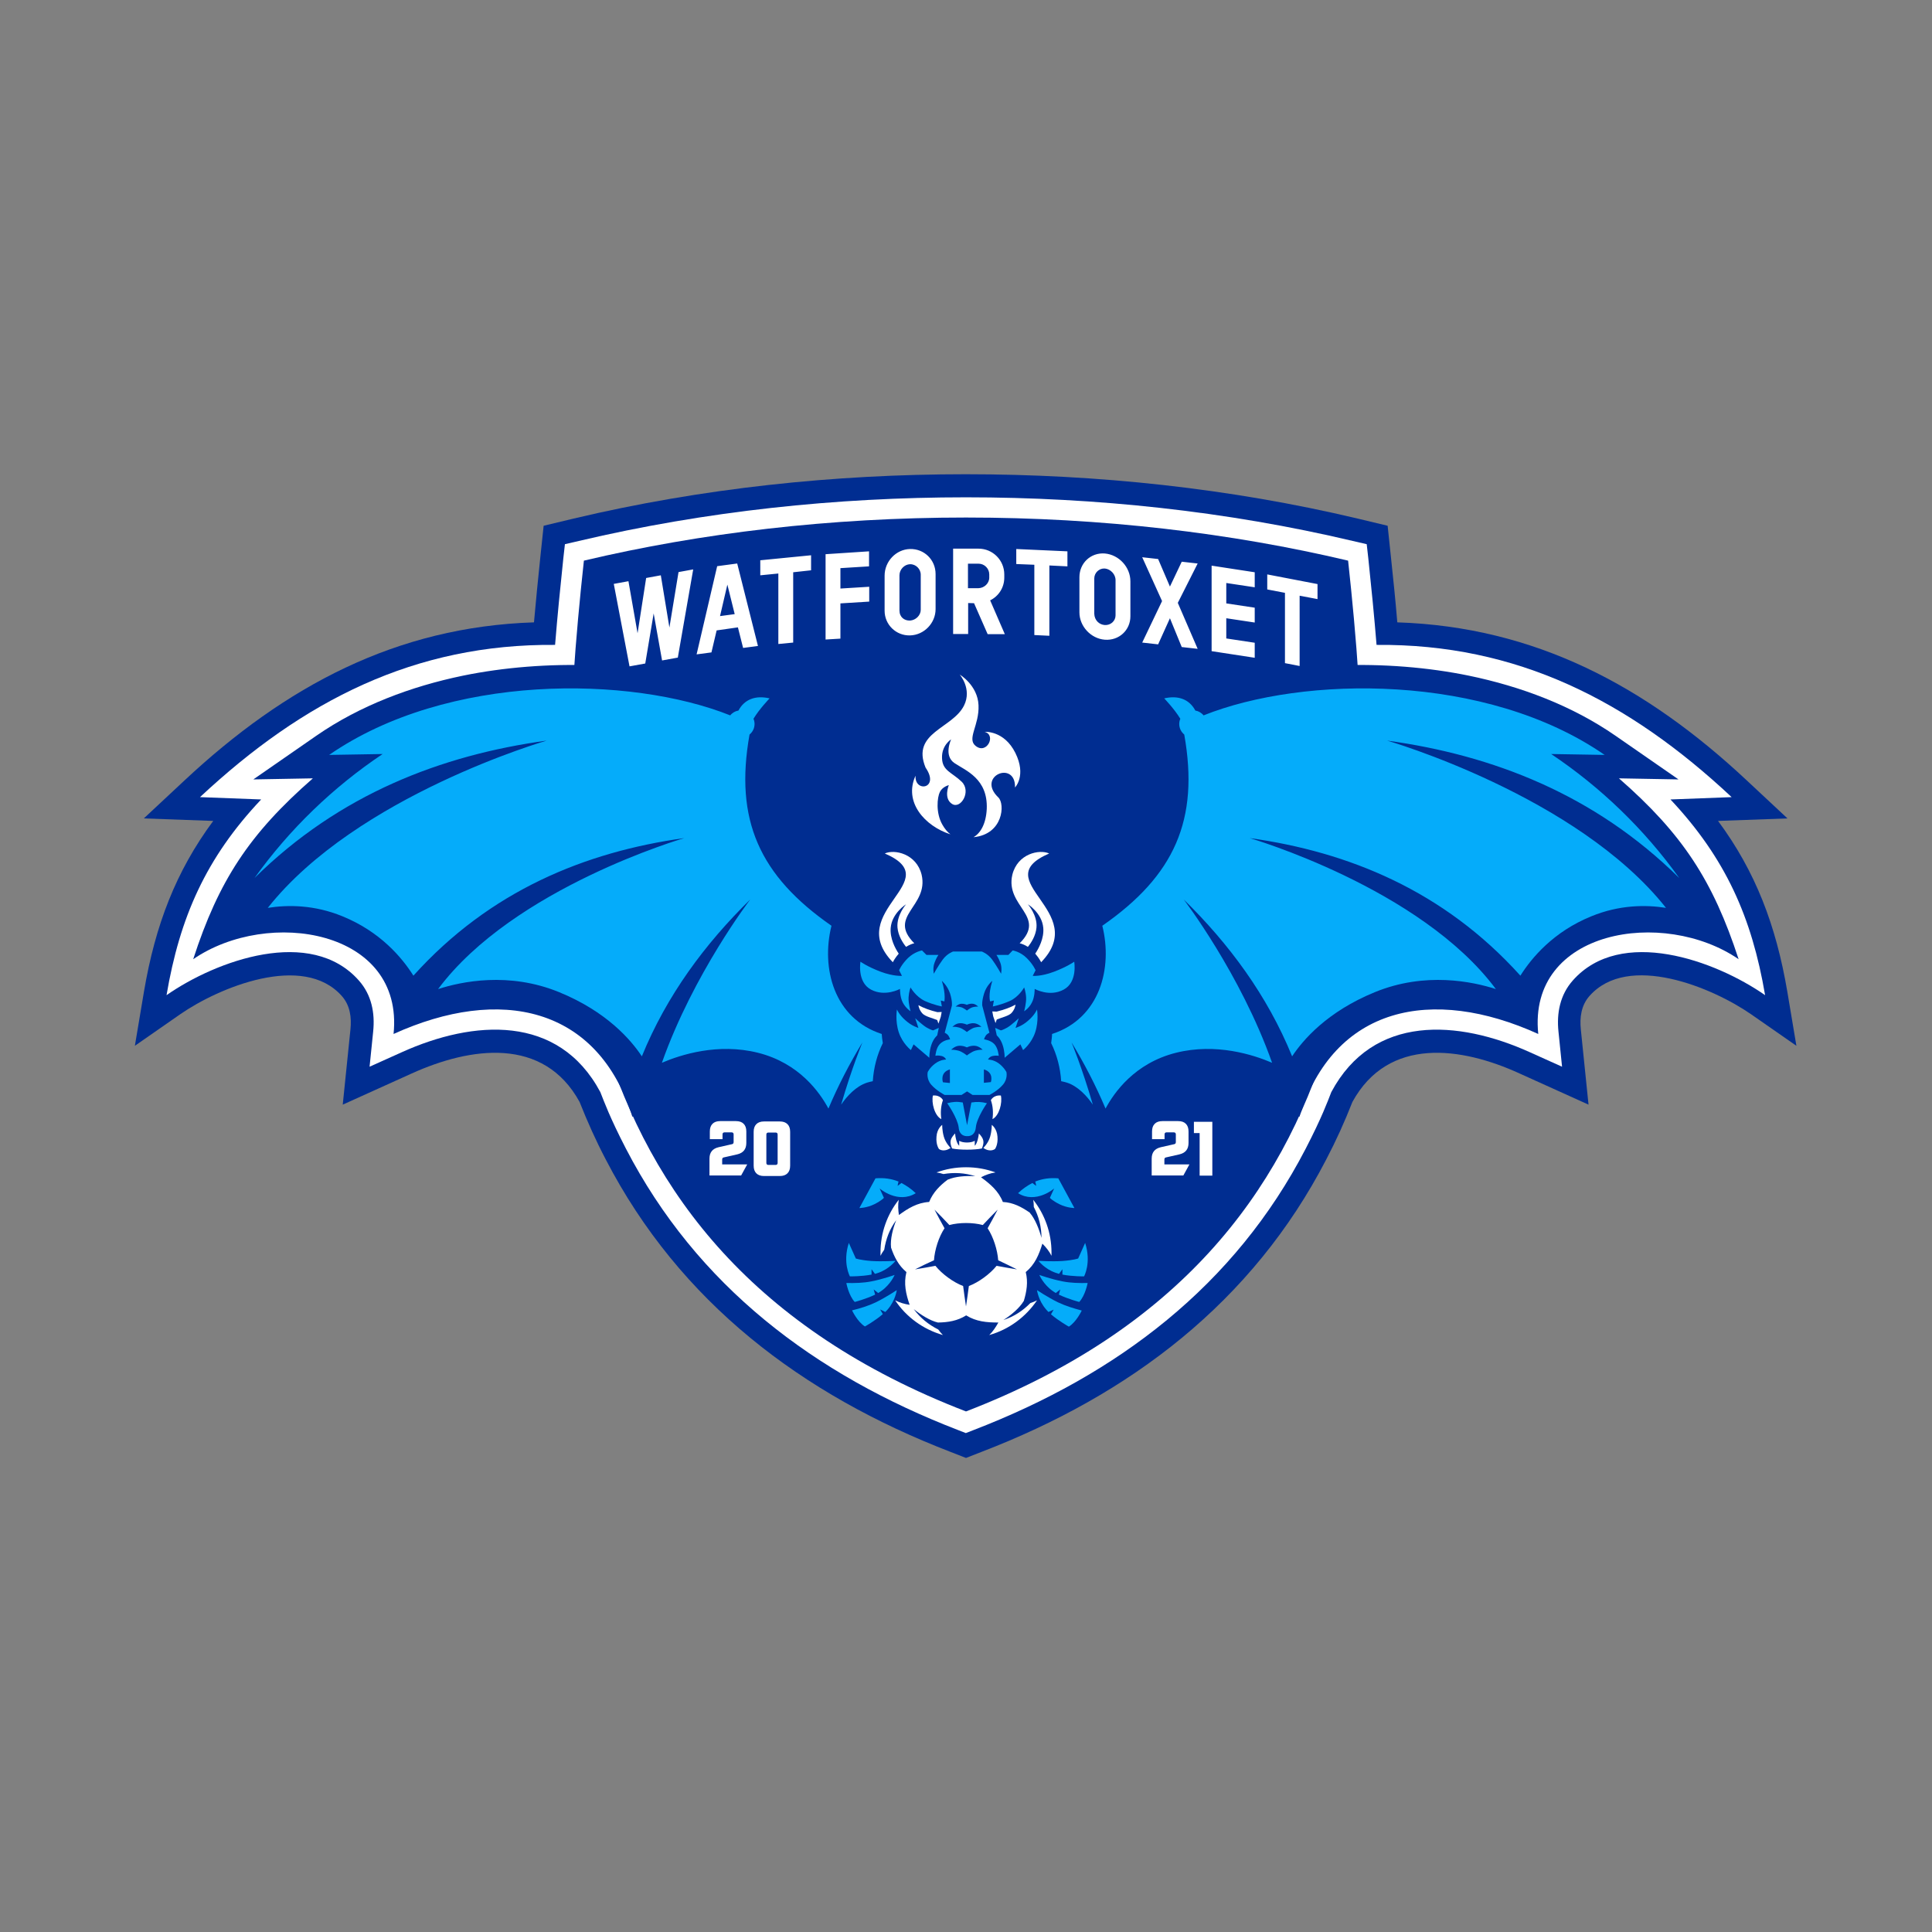 <svg xmlns="http://www.w3.org/2000/svg" xml:space="preserve" id="Layer_1" x="0" y="0" style="enable-background:new 0 0 1080 1080" version="1.1" viewBox="0 0 1080 1080"><rect x="0" y="0" width="1080" height="1080" fill="#808080" stroke="none"/><style>.st0,.st1,.st2{fill-rule:evenodd;clip-rule:evenodd;fill:#002d91}.st1,.st2{fill:#fff}.st2{fill:#05acfa}</style><path d="M756 616c-4.4 11.2-9 21.4-14.6 32.1-41.4 80-109.7 131.6-192.7 163.5L540 815l-8.7-3.4c-83-32-151.3-83.6-192.7-163.5-5.6-10.7-10.2-21-14.6-32.1-20.1-36.7-61-30.8-93.9-15.9l-38.5 17.4 4.3-42c.7-6.8-.2-13.5-4.8-18.7-21.6-24.4-68.8-4.8-90.4 10.2l-25.3 17.6 5.1-30.4c6.3-37 17.8-67.1 38.7-95.3l-38.8-1.4 22.7-21.2c56.5-52.8 118.4-85.9 195.4-88.4 1.1-12.3 2.3-24.6 3.6-36.9l1.8-17.1 16.7-4c71.6-17 145.6-24.8 219.2-24.8s147.6 7.8 219.2 24.8l16.7 4 1.8 17.1c1.3 12.3 2.6 24.6 3.6 36.9 77 2.5 139 35.6 195.4 88.4l22.7 21.2-38.8 1.4c20.9 28.2 32.4 58.3 38.7 95.3l5.1 30.4-25.3-17.6c-21.6-15-68.8-34.7-90.4-10.2-4.6 5.2-5.5 12-4.8 18.7l4.3 42-38.5-17.4C817 585.2 776.1 579.3 756 616z" class="st0"/><path d="M744.2 610.5c-2.1 5.4-5.3 14.2-14.3 31.6-39.6 76.5-105.1 126.3-185.9 157.4l-4.1 1.6-4.1-1.6c-80.7-31.1-146.2-80.8-185.9-157.4-9-17.4-12.2-26.3-14.3-31.6-23.4-43.8-70.9-40.4-111-22.3l-18 8.1 2-19.6c1.1-10.5-.9-20.6-8-28.6-26.8-30.3-79.5-11.3-107.5 8.2 7.4-43.5 22-76.7 52.9-109.4l-34.2-1.3c57.7-53.9 120-85.8 198.5-85.1 1.3-16.1 2.9-32.2 4.6-48.3l.9-8 7.8-1.8C394.4 285.7 467.5 278 540 278s145.6 7.7 216.2 24.4l7.8 1.8.9 8c1.7 16.1 3.3 32.2 4.6 48.3 78.5-.7 140.9 31.2 198.5 85.1l-34.2 1.3c30.8 32.8 45.5 65.9 52.9 109.4-28-19.5-80.7-38.5-107.5-8.2-7.1 8-9.1 18.2-8 28.6l2 19.6-18-8.1c-40-18.1-87.6-21.5-111 22.3z" class="st1"/><path d="M674.2 385c-6.9-7.4-17.1-9.8-27.6-7.3l-21.9 5.2 15.6 16.3c1.6 1.7 3.3 3.6 4.9 5.6 0 4.1 1.3 8.1 3.6 11.4 6.4 41.1-6.3 66.4-41 90.6l-7.3 5.1 2.2 8.7c4.4 17.9-.2 38.8-19.5 45.1l-8.7 2.8-.2 9.1c0 .6-.1 1.1-.3 1.7l-1.3 4.7 2.1 4.4c2.5 5.2 4 10.8 4.3 16.6l.6 9.7 9.5 2.1c.7.2 1.4.3 2.1.6 1.8.5 3.8 2.5 5 3.9l2.7 3.6 20.3 33.5c13.7-58.8 63.9-71.7 107.1-34.1 19.3-61.8 74-73.3 133.5-46.3-6-58.4 70.1-70.6 112-41.8-14.3-43.8-31.3-70-66.9-101.1l33.3.6-35.2-24.4c-24.4-16.9-53-27.6-82-33.6-45.2-9.3-102.1-8.4-146.9 7.3zM405.8 385c6.9-7.4 17.1-9.8 27.6-7.3l21.9 5.2-15.6 16.3c-1.6 1.7-3.3 3.6-4.9 5.6 0 4.1-1.3 8.1-3.6 11.4-6.4 41.1 6.3 66.4 41 90.6l7.3 5.1-2.2 8.7c-4.4 17.9.2 38.8 19.5 45.1l8.7 2.8.2 9.1c0 .6.1 1.1.3 1.7l1.3 4.7-2.1 4.4c-2.5 5.2-4 10.8-4.3 16.6l-.6 9.7-9.5 2.1c-.7.2-1.4.3-2.1.6-1.8.5-3.8 2.5-5.1 3.9l-2.7 3.6-20.3 33.5c-13.7-58.8-63.9-71.7-107.1-34.1-19.3-61.8-74-73.3-133.5-46.3 6-58.4-70.1-70.6-112-41.8 14.2-43.8 31.3-70 66.9-101.1l-33.3.6 35.2-24.4c24.4-16.9 53-27.6 82-33.6 45.3-9.3 102.2-8.4 147 7.3z" class="st0"/><path d="M540 789c-236.6-91.2-232.1-304.9-213.6-475.6 65.5-15.5 137.7-24.1 213.6-24.1s148.1 8.6 213.6 24.1c18.5 170.7 23 384.4-213.6 475.6z" class="st0"/><path d="M526.5 548.3s3.1 2.6 4.6 7.1c1.4 4.6 1 6.8 1 6.8l-4 15.1s1.4.6 2.1 1.7c.7 1.1.9 2 .9 2s-3.5.3-5.7 2.6c-2.2 2.2-2.5 6.6-2.5 6.6s1.5-.4 3.4.1c1.9.4 2.6 2 2.6 2s-3-.1-6.1 2.2c-3.1 2.3-4.2 4.8-4.2 4.8s-.9 3.8 2 7.1 7.5 5.7 7.5 5.7h9.4l3.1-2 3.1 2h9.4s4.6-2.3 7.5-5.7c2.9-3.3 2-7.1 2-7.1s-1.2-2.5-4.2-4.8c-3.1-2.3-6.1-2.2-6.1-2.2s.7-1.6 2.6-2c1.9-.4 3.4-.1 3.4-.1s-.3-4.3-2.5-6.6c-2.2-2.2-5.7-2.6-5.7-2.6s.2-.9.9-2 2.1-1.7 2.1-1.7l-4-15.1s-.4-2.2 1-6.8 4.6-7.1 4.6-7.1c-2.5 8.3-1.2 11.5-1.2 11.5l2.1-.5-.6 3.3s4.1-.7 9.4-3c5.2-2.3 8.1-7.6 8.1-7.6s.9 2.2 1.1 5.5c.2 3.2-1.1 7.8-1.1 7.8s2.7-1.6 4.3-4.8c1.7-3.2 1.6-7.7 1.6-7.7s8.3 4.7 16.2.4c7.9-4.2 5.9-15.6 5.9-15.6s-3.9 2.8-11.3 5.6-11.9 2.3-11.9 2.3l1.6-3.1s-1.2-3.1-4.9-6.8c-3.7-3.7-7.9-4.3-7.9-4.3l-2.4 2.5H557s1.1 1.5 2.2 4.4c1.1 3 .4 6.1.4 6.1s-2.5-4.5-5-7.9c-2.5-3.4-5.8-4.5-5.8-4.5h-16s-3.3 1.1-5.8 4.5-5 7.9-5 7.9-.7-3.2.4-6.1c1.1-3 2.2-4.4 2.2-4.4h-6.7l-2.5-2.5s-4.2.7-7.9 4.3c-3.7 3.7-4.9 6.8-4.9 6.8l1.6 3.1s-4.6.4-11.9-2.3c-7.4-2.8-11.3-5.6-11.3-5.6s-2 11.4 5.9 15.6c7.9 4.2 16.2-.4 16.2-.4s-.1 4.5 1.6 7.7c1.7 3.2 4.3 4.8 4.3 4.8s-1.3-4.6-1.1-7.8c.2-3.2 1.1-5.5 1.1-5.5s2.9 5.2 8.1 7.6c5.2 2.3 9.4 3 9.4 3l-.6-3.3 2.1.5c-.3 0 1-3.2-1.5-11.5zm4.5 49.5v7.6l-3.9-.4s-1.9-5.5 3.9-7.2zm19 0c5.8 1.7 3.9 7.1 3.9 7.1l-3.9.4v-7.5z" class="st2"/><path d="m524.8 574.6-.9 4.2s-2.1 1.7-3.3 5.4c-1.2 3.6-1.1 7.1-1.1 7.1l-8.8-7.5-1.5 3.2s-4.7-3.6-6.8-10c-2.1-6.4-1-12.7-1-12.7s1.2 3 4.8 6.1c3.5 3.2 7.2 4.2 7.2 4.2l-1.8-5.4s3.9 3.7 6.4 5.2c2.5 1.4 3.6 1.6 3.6 1.6l3.2-1.4z" class="st2"/><path d="M515.6 566.5c-1.7-1.9-2.1-3.9-2.2-4.6 2.9 1.6 6.5 2.9 10.6 3.9l2.4-.1-.5 2.7-1.3 3.8c-.2-.7-.6-1.6-.7-2-2.7-1.1-6.8-2-8.3-3.7zM521.5 612.4c-.9 4 .9 11.3 4.7 13.2-.5-3.5-.3-7.2.9-10.6.1.1-1.3-3-5.6-2.6zM559.5 612.4c.9 4-.9 11.3-4.7 13.2.5-3.5.3-7.2-.9-10.6 0 .1 1.3-3 5.6-2.6z" class="st1"/><path d="M529.5 616.7c3.2-.8 5.4-1 8.7-.4l2.4 12.7 2.4-12.7c3.2-.5 5.5-.4 8.7.4 0 0-5.7 8.1-6.2 13.5s-4.8 4.9-4.8 4.9-4.4.5-4.8-4.9c-.7-5.4-6.4-13.5-6.4-13.5z" class="st2"/><path d="M531.4 641.7s-2.8-2.7-3.8-6.3c-1-3.6-.9-6.6-.9-6.6s-2.9 2-3.2 6.6c-.4 4.6 1.4 6.9 1.4 6.9s2.5 2.1 6.5-.6zM549.7 641.7s2.8-2.7 3.8-6.3.9-6.6.9-6.6 2.9 2 3.2 6.6c.4 4.6-1.4 6.9-1.4 6.9s-2.6 2.1-6.5-.6zM532.2 642c-1.5-3.7-1.1-5.4 1.7-8.4.1 1.8.8 5.5 2.3 6.9v-2.8c2 1.3 6.7 1.3 8.7 0v2.8c1.4-1.3 2.1-5 2.3-6.9 2.8 3 3.2 4.7 1.7 8.4-4.1.9-12.6.9-16.7 0zM494.6 477.1c35.5 15.3-23.2 32.2 4.5 60.8.4-.8 1.4-2.6 3.3-4.8-1.9-2.8-5-8.5-4.5-14.4.7-8.3 8.6-13.2 8.6-13.2s-5.4 6.1-4.8 13c.4 4.6 3 8.6 4.8 10.8 1.9-1.2 3.6-1.8 4.6-2-15.3-15.3 8.2-20.5 4.1-38.3-2.9-11.8-15.2-14.4-20.6-11.9zM586.5 477.1c-35.5 15.3 23.2 32.2-4.5 60.8-.4-.8-1.4-2.6-3.3-4.8 1.9-2.8 5-8.5 4.5-14.4-.7-8.3-8.6-13.2-8.6-13.2s5.4 6.1 4.8 13c-.4 4.6-3 8.6-4.8 10.8-1.9-1.2-3.6-1.8-4.6-2 15.3-15.3-8.2-20.5-4.1-38.3 2.9-11.8 15.1-14.4 20.6-11.9z" class="st1"/><path d="m556.3 574.6.9 4.2s2.1 1.7 3.3 5.4c1.2 3.6 1.1 7.1 1.1 7.1l8.8-7.5 1.5 3.2s4.7-3.6 6.8-10c2.1-6.4 1-12.7 1-12.7s-1.2 3-4.8 6.1c-3.5 3.2-7.2 4.2-7.2 4.2l1.8-5.4s-3.9 3.7-6.4 5.2c-2.5 1.4-3.6 1.6-3.6 1.6l-3.2-1.4z" class="st2"/><path d="M568.5 709.6c-3.8-.6-7.6-1.3-11.4-2-3.7 4.6-10 9.2-15.5 11.3-.5 3.8-1 7.6-1.6 11.4-.6-3.8-1.1-7.6-1.6-11.4-5.5-2.1-11.8-6.7-15.5-11.3-3.8.7-7.6 1.4-11.4 2 3.5-1.8 7-3.5 10.6-5.1.4-5.9 2.7-13.1 5.9-17.9-1.9-3.4-3.8-6.9-5.6-10.4 2.8 2.8 5.6 5.7 8.3 8.6 5.6-1.5 13.1-1.5 18.7 0 2.7-2.9 5.5-5.8 8.3-8.6-1.8 3.5-3.7 7-5.6 10.4 3.2 4.9 5.5 12.1 5.9 17.9 3.4 1.6 6.9 3.3 10.5 5.1zM553 746.3c11-3.1 20.4-10.1 26.7-19.4-1.2.6-2.4 1.1-3.7 1.5-4.2 4.3-9.2 7.6-15.1 9.5 4.3-2.7 9-6.7 11.3-10.5l.1-.1c1.6-5.3 2.5-10.6 1.1-16.2 5.1-4.2 7.4-9.7 9.3-15.9 2 2 3.8 4.2 5.1 6.8v-1.8c0-11.1-3.8-21.4-10.2-29.5.2 1.3.3 2.7.3 4 2.8 5.3 4.3 11.1 4.3 17.3-1.3-4.9-3.6-10.7-6.5-14v-.1c-4.6-3.2-9.3-5.7-15.1-6-2.4-6.1-7-10-12.2-13.8 2.5-1.3 5.2-2.3 8.1-2.7-5.1-1.9-10.7-2.9-16.5-2.9-5.8 0-11.3 1-16.5 2.9 1.4.2 2.6.5 3.9.9 5.9-1 11.9-.7 17.8 1.2-5.1-.3-11.2.1-15.3 1.9h-.1c-4.5 3.4-8.2 7.1-10.4 12.5-6.6.4-11.7 3.5-16.9 7.3-.4-2.8-.6-5.6-.1-8.5-6.4 8.1-10.2 18.4-10.2 29.5v1.8c.6-1.2 1.3-2.3 2.1-3.4.9-5.9 3-11.6 6.7-16.5-1.9 4.7-3.4 10.7-2.9 15.2v.1c1.8 5.3 4.2 10 8.6 13.7-1.6 6.4-.3 12.2 1.8 18.3-2.8-.4-5.5-1.2-8.1-2.5 6.2 9.3 15.6 16.2 26.7 19.4-1-1-1.8-2-2.6-3.1-5.4-2.7-10.1-6.5-13.7-11.4 3.9 3.2 9.2 6.5 13.5 7.5h.1c5.6-.1 10.8-.9 15.7-4 5.6 3.5 11.5 4 18 4-1.5 2.6-3 5-5.1 7z" class="st1"/><path d="M569.1 667c2.6-2.5 5.3-4.3 8-5.7l2.1 1.6s-.1-1.2-.5-2.4c4-1.6 8.2-2.2 12.9-1.8l9 16.6s-4 0-8.3-2.1c-4.2-2.1-5.4-3.6-5.4-3.6l2.4-5.3c.1.1-10.3 8.9-20.2 2.7zM606.6 694.8l-3.9 8.7s-2.3.9-8.7 1.4c-6.4.4-13.5-.1-13.5-.1s3.5 4.6 9.6 6.7c.6.2 1.3.4 1.9.6l1.9-2.6v3c5.7 1.1 12.1 1 12.1 1s4.2-7.6.6-18.7zM594 716.3c-6.3-1.2-13-3.6-13-3.6s2.2 5.3 7.5 9c.5.4 1.1.7 1.7 1.1l2.5-2-.8 2.9c5.2 2.5 11.4 4.1 11.4 4.1 3.4-3.6 4.7-10.6 4.7-10.6-4.6.1-9.5 0-14-.9zM591.4 728c-5.7-2.8-11.7-6.8-11.7-6.8s.7 5.7 5 10.7c.4.5.9 1 1.4 1.5l2.9-1.3-1.5 2.6c4.4 3.8 10 6.9 10 6.9 4.2-2.6 7.2-9 7.2-9-4.5-1.2-9.1-2.6-13.3-4.6zM511.9 667c-2.6-2.5-5.3-4.3-8-5.7l-2.1 1.6s.1-1.2.5-2.4c-4-1.6-8.2-2.2-12.9-1.8l-9 16.6s4 0 8.3-2.1c4.2-2.1 5.4-3.6 5.4-3.6l-2.4-5.3c-.1.1 10.3 8.9 20.2 2.7zM474.5 694.8l3.9 8.7s2.3.9 8.7 1.4c6.4.4 13.5-.1 13.5-.1s-3.5 4.6-9.6 6.7c-.6.2-1.3.4-1.9.6l-1.9-2.6v3c-5.7 1.1-12.1 1-12.1 1s-4.2-7.6-.6-18.7zM487.1 716.3c6.3-1.2 13-3.6 13-3.6s-2.2 5.3-7.5 9c-.5.4-1.1.7-1.7 1.1l-2.5-2 .8 2.9c-5.2 2.5-11.4 4.1-11.4 4.1-3.4-3.6-4.7-10.6-4.7-10.6 4.6.1 9.4 0 14-.9zM489.6 728c5.7-2.8 11.7-6.8 11.7-6.8s-.7 5.7-5 10.7c-.4.5-.9 1-1.4 1.5L492 732l1.5 2.6c-4.4 3.8-10 6.9-10 6.9-4.2-2.6-7.2-9-7.2-9 4.5-1.1 9.1-2.5 13.3-4.5z" class="st2"/><path d="M540.5 576.9s-2.4-2-4.4-2.5c-2.1-.6-3.7-.4-3.7-.4s1.8-1.9 4-2c2.2-.2 4.1.8 4.1.8s1.9-1 4.1-.8c2.2.2 4 2 4 2s-1.7-.1-3.7.4-4.4 2.5-4.4 2.5zM540.5 590s-2.5-2.1-4.8-2.7-4-.5-4-.5 1.9-2 4.3-2.2c2.4-.2 4.5.9 4.5.9s2-1.1 4.5-.9c2.4.2 4.3 2.2 4.3 2.2s-1.8-.1-4 .5-4.8 2.7-4.8 2.7zM540.5 564.9s-1.8-1.5-3.4-1.9c-1.6-.4-2.9-.3-2.9-.3s1.4-1.4 3.1-1.6c1.7-.1 3.2.6 3.2.6s1.5-.8 3.2-.6c1.7.1 3.1 1.6 3.1 1.6s-1.3-.1-2.9.3c-1.6.4-3.4 1.9-3.4 1.9z" class="st0"/><path d="M588.1 578c26.8-8.7 34-36.9 28.1-60.5 40.3-28 54.3-59.2 45.8-106.9-1.7-1.4-2.8-3.5-2.8-5.9 0-1 .2-2 .6-2.9-3.3-5.5-9-11.4-9-11.4 7.7-1.8 14 .4 17.4 6.8 1.8.3 3.5 1.3 4.6 2.7 55.8-22.3 158-23.7 224.2 22.1l-29.9-.5c27.5 18.4 52 41.9 71.6 69.3-47.4-46.8-104.4-68.7-163.3-76.8 0 0 106.1 30.6 155.9 93.5-11.4-1.8-26.1-1.7-41.7 4.7-21.2 8.6-33.4 23.2-39.7 33.2-42.9-47.6-96.2-69.2-151.3-76.9 0 0 95.4 27.7 137.6 84.4-13-4.2-39.5-9.8-67.6 1.7-26.7 10.9-40.3 26.8-46.3 35.9-13.9-34.1-35.3-62.9-60.6-87.7 0 0 31.8 41.5 49.4 91.3-10.5-4.5-31.3-11.2-53.7-5.6-23.2 5.8-34.7 22.4-39.4 31.2-5.4-12.8-11.8-25.1-19-37 0 0 5.8 13.9 11.9 34.8-3.3-4.8-8.3-10.3-14.5-12.3-1-.3-2.1-.6-3.2-.8-.5-7.6-2.4-14.8-5.6-21.3.2-1.8.5-3.4.5-5.1zM492.9 578c-26.8-8.7-34-36.9-28.1-60.5-40.3-28-54.3-59.2-45.8-106.9 1.7-1.4 2.8-3.5 2.8-5.9 0-1-.2-2-.6-2.9 3.3-5.5 9-11.4 9-11.4-7.7-1.8-14 .4-17.4 6.8-1.8.3-3.5 1.3-4.6 2.7-55.8-22.3-158-23.7-224.2 22.1l29.9-.5c-27.5 18.4-52 41.9-71.6 69.3 47.4-46.8 104.4-68.7 163.3-76.8 0 0-106.1 30.6-155.9 93.5 11.4-1.8 26.1-1.7 41.7 4.7 21.2 8.6 33.4 23.2 39.7 33.2 42.9-47.6 96.2-69.2 151.4-76.9 0 0-95.4 27.7-137.6 84.4 13-4.2 39.5-9.8 67.6 1.7 26.7 10.9 40.3 26.8 46.3 35.9 13.9-34.1 35.3-62.9 60.6-87.7 0 0-31.8 41.5-49.4 91.3 10.5-4.5 31.3-11.2 53.7-5.6 23.2 5.8 34.7 22.4 39.4 31.2 5.4-12.8 11.8-25.1 19-37 0 0-5.8 13.9-11.9 34.8 3.3-4.8 8.3-10.3 14.5-12.3 1-.3 2.1-.6 3.2-.8.5-7.6 2.4-14.8 5.6-21.3-.3-1.8-.5-3.4-.6-5.1z" class="st2"/><path d="m387.5 318.3-8.2 1.5-5.1 31-4.8-29.2-8.2 1.5-4.8 30.9-5.1-29.1-8.2 1.5 8.8 46.1 8.8-1.6 4.7-28 4.7 26.3 8.8-1.6 8.6-49.3zm25 32.4 2.9 11.5 8.3-1.1-11.6-46.1-11.2 1.5-11.5 49.3 8.3-1.1 2.9-12.3 11.9-1.7zm-1.8-7.4-8.2 1.1 4.1-17.6 4.1 16.5zm42.7-24.5v-8.4l-28.4 2.8v8.4l10.1-1V360l8.3-.8v-39.3l10-1.1zm16.3-1.2 16.1-1v-8.4l-24.3 1.6v47.7l8.3-.5v-19.7l16.1-1V328l-16.1 1v-11.4h-.1zm39-10.7c-7.8.2-14.2 6.9-14.2 14.9v19.6c0 7.8 6.4 14 14.2 13.8 7.9-.2 14.3-6.9 14.3-14.7v-19.6c0-8-6.4-14.2-14.3-14zm0 40c-3.2.1-5.9-1.9-5.9-5.7v-19.6c0-3.2 2.7-6.1 5.9-6.2 3.2-.1 6 2.6 6 5.9v19.6c0 3-2.7 5.8-6 6zm35.8-9.7 7.6 17.3h9.6l-8.2-18.9c4.7-2.3 7.9-7.1 7.9-12.7v-1.8c0-7.9-6.4-14.4-14.4-14.4h-14.2v47.7h8.4v-17.3l3.3.1zm-3.4-22.1h5.9c3.3 0 6 2.7 6 6v1.8c0 3.2-2.8 5.8-6 5.9h-5.9v-13.7zm55.6 1.5v-8.4l-28.6-1.3v8.4l10.1.4V355l8.4.4v-39.3l10.1.5zm20.9-7.2c-7.8-.6-14.2 5.3-14.2 13.3v19.6c0 7.8 6.4 14.7 14.2 15.3 7.9.6 14.3-5.3 14.3-13.1V325c0-8-6.4-14.9-14.3-15.6zm0 40c-3.1-.2-5.8-2.6-5.9-6.4v-19.6c0-3.2 2.7-5.8 5.9-5.6 3.2.3 6 3.2 6 6.5V344c0 3.1-2.7 5.6-6 5.4zm40.8-12.4 11.1-22-8.9-1-6.6 13.9-6.6-15.4-8.9-1 11.1 24.5-11.1 23.2 8.9 1 6.6-14.6 6.6 16.1 8.9 1-11.1-25.7zm27.1-11.1 15.9 2.4v-8.4l-24.1-3.7V364l24.1 3.7v-8.4l-15.9-2.4v-11.3l15.9 2.4v-8.3l-15.9-2.4v-11.4zm51 9v-8.4l-28.1-5.4v8.4l9.9 1.9v39.3l8.2 1.6V333l10 1.9zM565.5 566.2c1.7-1.9 2.1-3.9 2.2-4.6-2.9 1.6-6.5 2.9-10.6 3.9l-2.4-.1.5 2.7 1.3 3.8c.2-.7.6-1.6.7-2 2.7-1.1 6.8-2 8.3-3.7zM517.4 429.1c-8.1-19.7 15-21.7 21.5-34.7 4.6-9.3-2.4-17.3-2.4-17.3s10 5.9 10.5 17.1c.5 11.2-6.6 18.7-1.7 22.7 6.3 5.2 11.8-6.1 5.1-7.8 0 0 10.9-.9 17.2 11.8 6.3 12.7-.2 19.3-.2 19.3.4-15.5-21.9-6.4-9.3 5.6 3.8 3.7 2.7 20.6-13.9 22.2 4-2.3 7-7.6 7.4-15.8.7-16.9-11.7-21.4-18-25.6-6.3-4.2-1.9-13.3-1.9-13.3s-5.4 3.3-5.1 10.5c.2 7.1 5.5 7.9 11 13.2 5.5 5.4-.5 15.5-5.4 12.4-4.9-3.1-1.8-10.5-1.8-10.5s-3.5.8-5 3.8-2.4 11.7 1.4 18.3c1.3 2.3 2.8 4.1 4.5 5.4-14.3-4.6-26.3-18-19.5-32.8-.7 9.6 13.8 7.4 5.6-4.5zM396.6 657.1v-9.4c0-3.5 1.7-5.6 5.1-6.4l7.5-1.7c.6-.1.9-.5.9-1.2v-4.3c0-.7-.4-1.1-1.1-1.1h-4c-.7 0-1.1.4-1.1 1.1v2.7h-7.1v-4.3c0-1.9.5-3.3 1.5-4.3s2.4-1.5 4.3-1.5h8.8c1.9 0 3.3.5 4.3 1.5s1.5 2.4 1.5 4.3v6.4c0 3.5-1.7 5.6-5.1 6.4l-7.5 1.7c-.6.1-.9.5-.9 1.2v2.7h14l-3.4 6.2h-17.7zm30.5.3c-1.9 0-3.3-.5-4.3-1.5s-1.5-2.4-1.5-4.3v-18.9c0-1.9.5-3.3 1.5-4.3s2.4-1.5 4.3-1.5h8.8c1.9 0 3.3.5 4.3 1.5s1.5 2.4 1.5 4.3v18.9c0 1.9-.5 3.3-1.5 4.3s-2.4 1.5-4.3 1.5h-8.8zm1.3-7.3c0 .7.4 1.1 1.1 1.1h4.1c.7 0 1.1-.4 1.1-1.1v-15.9c0-.7-.4-1.1-1.1-1.1h-4.1c-.7 0-1.1.4-1.1 1.1v15.9zM643.8 657.1v-9.4c0-3.5 1.7-5.6 5.1-6.4l7.5-1.7c.6-.1.9-.5.9-1.2v-4.3c0-.7-.4-1.1-1.1-1.1h-4.1c-.7 0-1.1.4-1.1 1.1v2.7h-7v-4.3c0-1.9.5-3.3 1.5-4.3s2.4-1.5 4.3-1.5h8.8c1.9 0 3.3.5 4.3 1.5s1.5 2.4 1.5 4.3v6.4c0 3.5-1.7 5.6-5.1 6.4l-7.5 1.7c-.6.1-.9.5-.9 1.2v2.7h14l-3.4 6.2h-17.7zm23.6-30h10.3v30.1h-7.1v-23.8h-3.2v-6.3z" class="st1"/></svg>